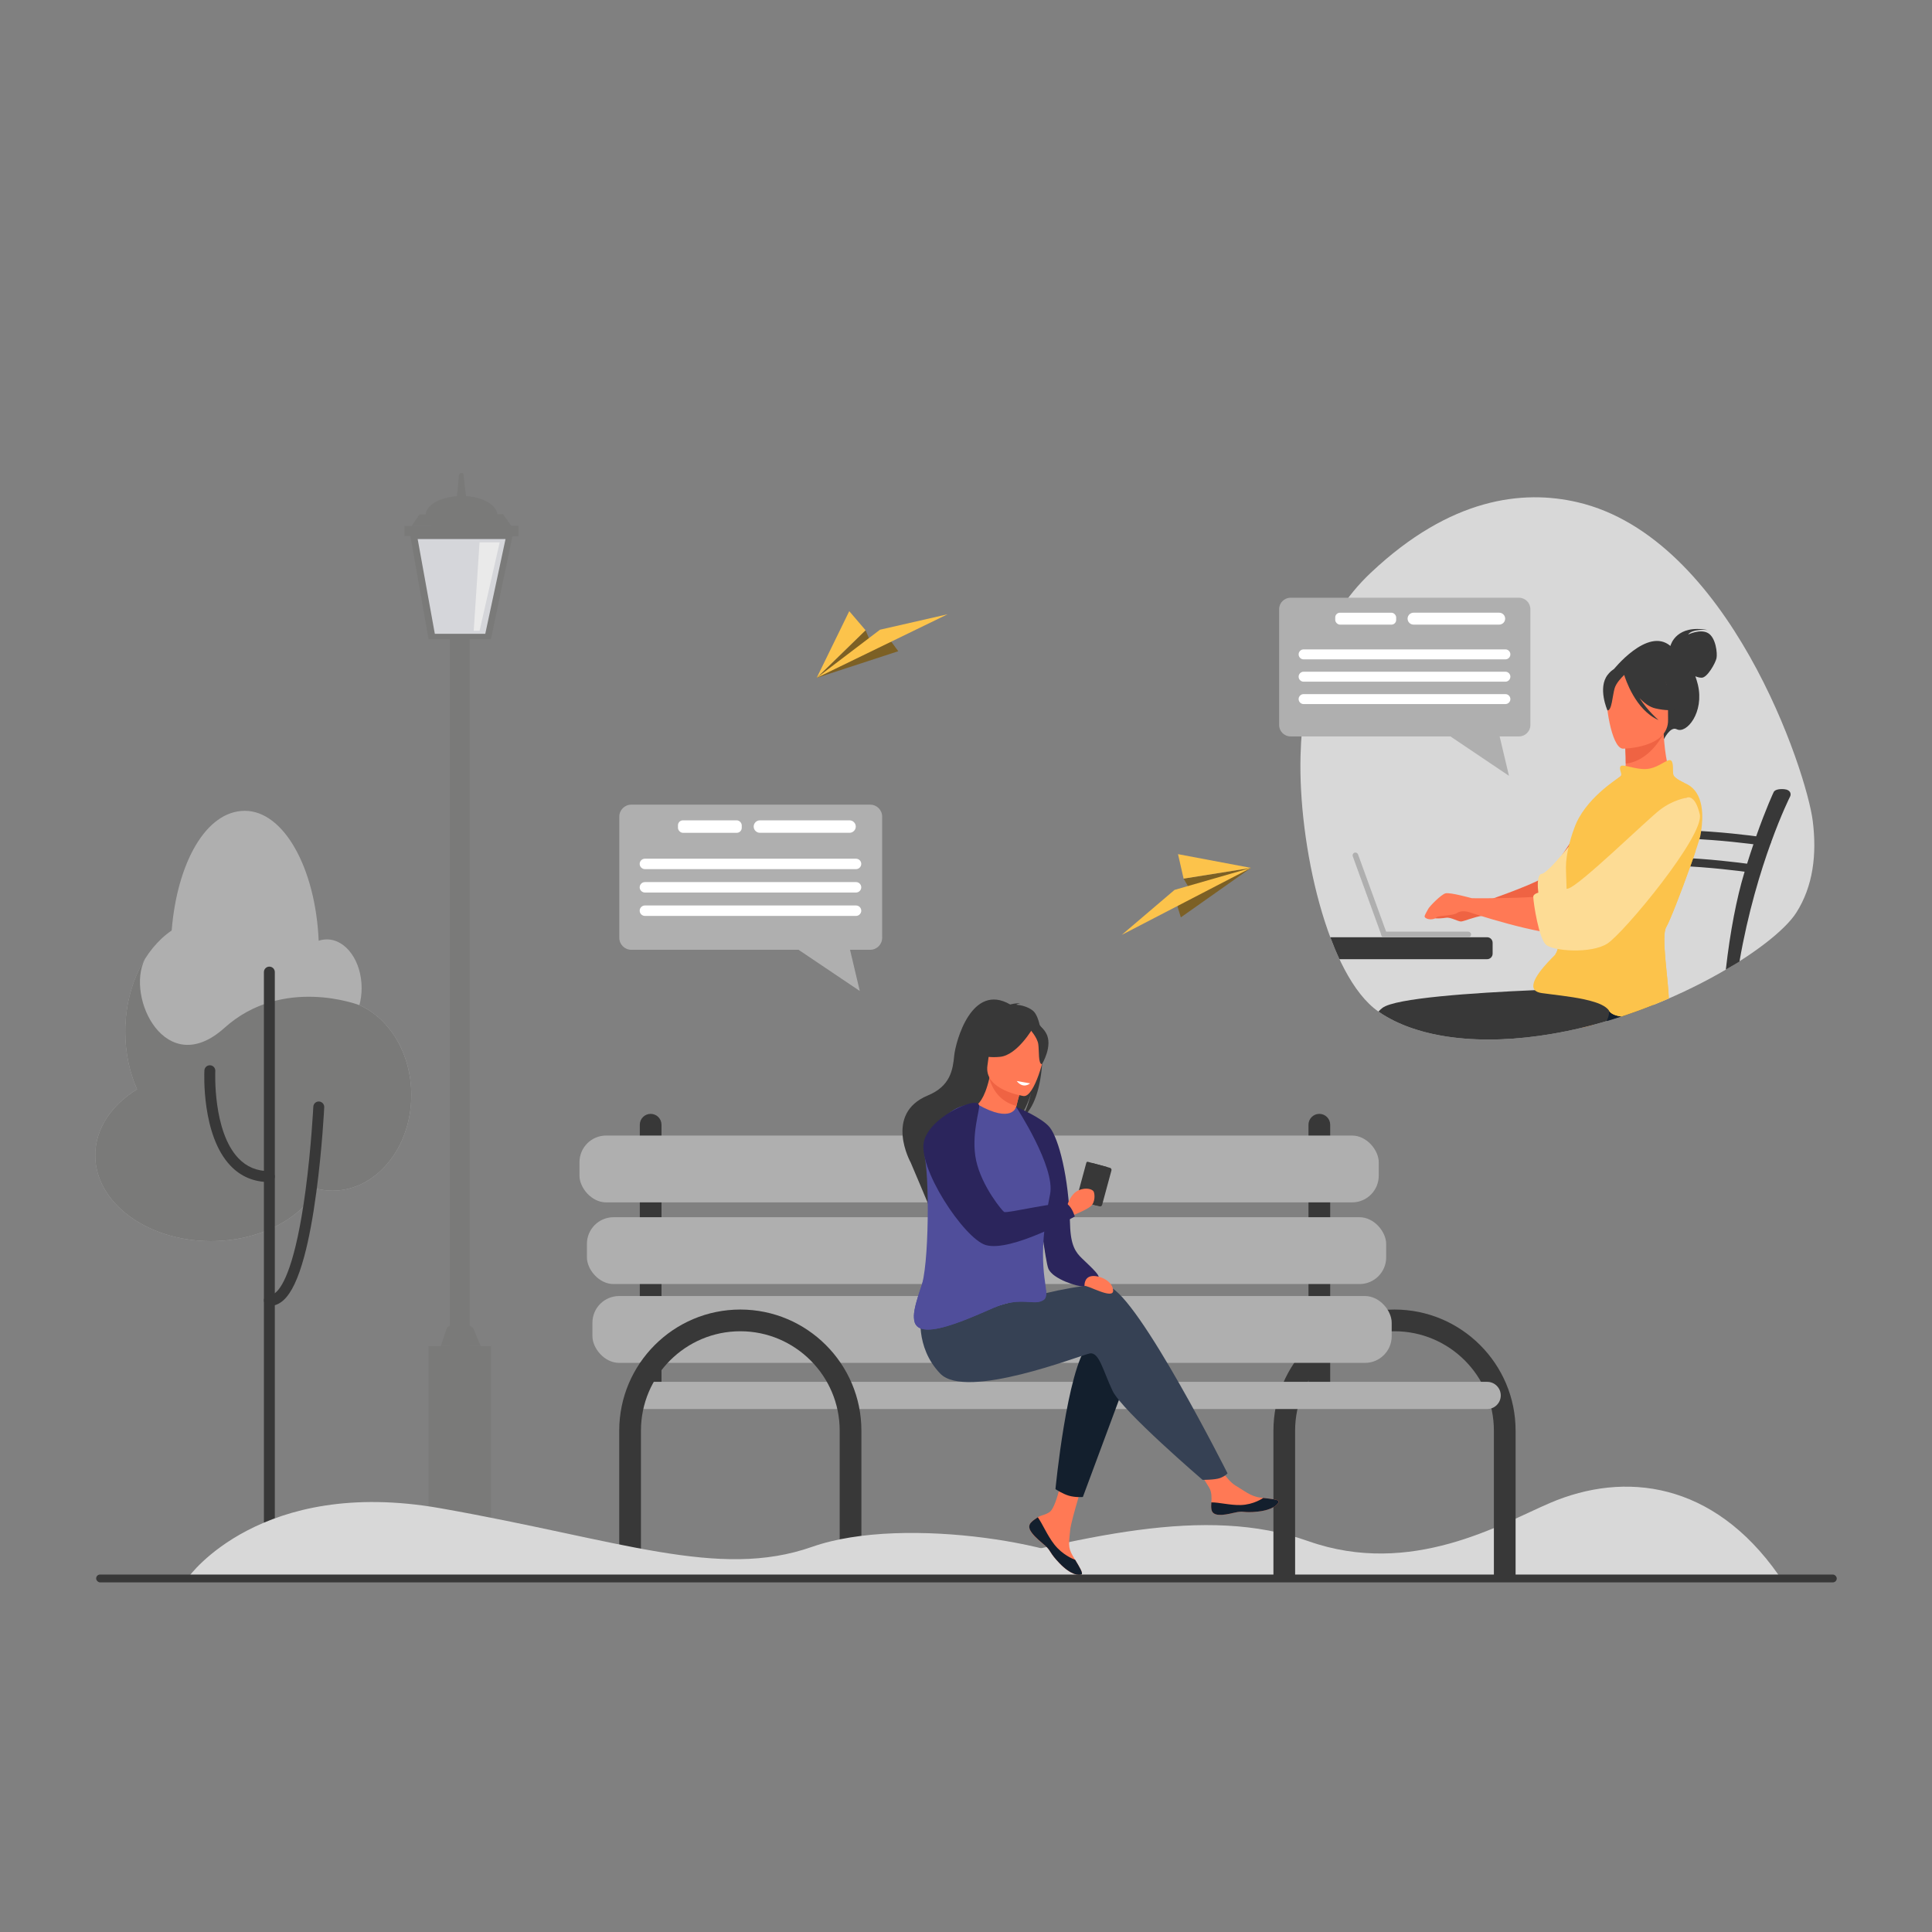 <?xml version="1.0" encoding="UTF-8"?>
<svg id="Capa_1" xmlns="http://www.w3.org/2000/svg" version="1.1" viewBox="0 0 655 655">
  <rect x="0" y="0" width="655" height="655" fill="#808080" stroke="none"/>
  <!-- Generator: Adobe Illustrator 29.1.0, SVG Export Plug-In . SVG Version: 2.1.0 Build 142)  -->
  <defs>
    <style>
      .st0 {
        fill: #eaeaea;
      }

      .st1 {
        fill: #fddc95;
      }

      .st2 {
        fill: #ff7955;
      }

      .st3 {
        fill: #2b255c;
      }

      .st4 {
        fill: #7a7a79;
      }

      .st5 {
        fill: #d8d8d8;
      }

      .st6 {
        fill: #ee9849;
      }

      .st7 {
        fill: #fff;
      }

      .st8 {
        fill: #7c6025;
      }

      .st9 {
        fill: #504e9b;
      }

      .st10 {
        fill: #fcc34b;
      }

      .st11 {
        fill: #383838;
      }

      .st12 {
        fill: #d5d6da;
      }

      .st13 {
        fill: #131f2d;
      }

      .st14 {
        fill: #ef6343;
      }

      .st15 {
        fill: #364154;
      }

      .st16 {
        fill: #afafaf;
      }
    </style>
  </defs>
  <g>
    <path class="st5" d="M467.34,342.96c13.18,9.14,34.71,11.72,59.12,7.5,39.34-6.79,75.13-29.38,82.54-41.06,5.69-8.94,7-19.71,5.57-31.07-2.08-16.69-28.3-96.01-79.7-108.05-18.58-4.35-43.13-1.58-70.12,23.89-17.11,16.04-23.21,38.63-23.83,61.96-.84,30.13,9.12,74.85,26.42,86.83Z"/>
    <g>
      <g>
        <path class="st11" d="M585.1,328.73c1.55-.89,3.09-1.81,4.63-2.75h0c5.76-33.27,17.02-55.65,17.17-55.96.36-.7.29-2.26-1.99-2.46-1.99-.17-3.23.26-3.58.96-.04.08-2.55,5.4-5.94,15.01-.31.86-.62,1.76-.93,2.7-.69,2.03-1.41,4.23-2.15,6.58-.27.88-.55,1.78-.83,2.71-.05.16-.1.32-.15.49-2.54,8.44-4.76,19.72-6.23,32.73Z"/>
        <path class="st6" d="M536.44,348.39c.64-.15,1.28-.31,1.93-.48.51-.13,1.03-.26,1.54-.4.2-2.64.45-5.23.73-7.78,2.93-26.27,10.98-53.41,19.14-69.72.36-.7.29-2.26-1.99-2.46-1.99-.17-3.23.26-3.58.96-.01.03-.43.9-1.13,2.55-10.07,23.54-14.17,43.48-16.05,67.72-.24,3.13-.43,6.33-.58,9.6Z"/>
        <path class="st11" d="M598.83,286.8c.75,0,1.41-.48,1.54-1.16.15-.76-.43-1.47-1.28-1.6-1.36-.21-33.41-4.99-47.76-1-.83.23-1.29,1.01-1.03,1.74.26.73,1.14,1.14,1.97.91,13.63-3.79,45.96,1.04,46.29,1.09.09.01.18.02.27.02Z"/>
        <path class="st11" d="M595.16,296.01c.75,0,1.41-.48,1.54-1.16.15-.76-.43-1.47-1.28-1.6-1.36-.21-33.41-4.99-47.76-1-.83.23-1.29,1.01-1.03,1.74.26.73,1.14,1.14,1.97.91,13.63-3.79,45.96,1.04,46.29,1.09.09.01.18.02.27.02Z"/>
      </g>
      <path class="st11" d="M454.12,325.2c-1.1-2.35-2.14-4.84-3.12-7.45h53.18c1.03,0,1.86.84,1.86,1.86v3.72c0,1.02-.84,1.86-1.86,1.86h-50.07Z"/>
      <g>
        <g>
          <path class="st11" d="M566.31,219c.16-.63,2.17-7.36,12.66-5.41,0,0-5.26-.52-6.64,1.53,0,0,4.1-2.01,6.75-.48,2.64,1.52,3.21,6.87,2.86,8.51-.35,1.64-3.09,6.57-4.99,6.61-.72.02-1.5-.2-2.18-.48.31.85.6,1.79.85,2.81,2.26,9.45-3.87,16.84-7.18,15.14-2.13-1.09-4.29,3.32-4.29,3.32l-17.32-23.31s11.74-14.88,19.49-8.24Z"/>
          <path class="st11" d="M467.34,342.96c13.18,9.14,34.71,11.72,59.12,7.5,3.28-.57,6.62-1.25,9.99-2.07.64-.15,1.28-.31,1.93-.48.51-.13,1.03-.26,1.54-.4.2-.05.4-.11.61-.16,1.02-.27,2.04-.55,3.06-.85h0c.37-.11.74-.21,1.11-.33,1.66-.49,3.33-1.01,5-1.56h0c.46-.15.92-.31,1.39-.46,2.34-.79,4.69-1.63,7.04-2.54.8-.31,1.6-.62,2.41-.94l-4.5-2.38-6.59-3.49s-2.4.04-6.38.13c-.58.01-1.2.03-1.85.05-1.2.03-2.5.06-3.89.1-4.81.14-10.69.34-16.98.61-21.32.92-47.27,2.7-51.65,6-.43.32-.88.74-1.37,1.26Z"/>
          <path class="st13" d="M544.69,346.18c1.66-.49,3.33-1.01,5-1.56h0c.46-.15.92-.31,1.39-.46,2.34-.79,4.69-1.63,7.04-2.54.8-.31,1.6-.62,2.41-.94l-4.5-2.38-10.47,4.44s.11,1.38-.87,3.45Z"/>
          <path class="st14" d="M484.67,310.28c1.36-4.08,5.12-4.25,5.12-4.25,0,0,3.61-.26,6.21.5,2.6.76,6.92-.75,6.92-.75,0,0,15.85-5.51,19.55-7.82,7.95-4.95,22.32-37.02,27.22-33.11,0,0,6.33,5.97,2.85,16.23-3.47,10.27-17.2,24.4-25.54,26.68-6.16,1.69-22.24,2.58-24.38,2.7-2.66.34-6.26,1.88-7.23,1.95-1.07.08-3.44-1.5-5.09-1.27-6,.85-5.65-.88-5.65-.88Z"/>
          <path class="st2" d="M546.86,265.24c6.57.09,13.84-.59,20.07-1.41-1.15-1.92-2.51-7.44-2.9-15.06v-.03l-2.31.12-10.95.58s.01.16.03.44c.1,1.48.43,6.31.38,9.03-.02,1.05-.57,3.31-.73,3.41-1.19,1.03-2.4,1.98-3.58,2.91Z"/>
          <path class="st14" d="M551.17,258.91c6.64-.79,10.87-6.61,12.85-10.15.02-.04.05-.09.07-.13l-2.39.22-10.91,1.02c.1,1.48.43,6.31.38,9.03Z"/>
          <path class="st2" d="M550.23,253.82s15.52-.14,15.29-9.81c-.24-9.67,1.6-16.2-8.32-16.51-9.92-.32-11.76,3.42-12.46,6.67-.71,3.25,1.45,19.45,5.49,19.66Z"/>
          <path class="st11" d="M545.06,228.77c2.32-2.97,4.15-2.38,5.19-1.53,8.36-4.88,14.01,1.87,14.01,1.87,1.22,6.91,6.32,10.75,6.32,10.75,0,0-2.78,1.82-9.35.31-2.01-.46-3.82-1.83-5.38-3.51,2.75,4.36,6.43,7.45,6.43,7.45-7.88-3.4-11.29-14.15-11.63-15.29-.93.88-2.75,2.77-3.27,4.6-.71,2.48-.93,7.56-2.41,7.42,0,0-3.4-7.63.09-12.08Z"/>
          <path class="st1" d="M534.94,283.16s-9.98,12.9-12.25,13.1c-2.27.2-1.21,8.79,0,11,1.21,2.21,8.98,6.94,13.94,1.85,4.96-5.09-1.69-25.95-1.69-25.95Z"/>
          <path class="st10" d="M520.35,335.69c.45.48,1.2.83,2.34.99,4,.57,9.62,1.1,14.34,2.11,1.29.28,2.51.59,3.62.95,2.33.75,4.13,1.72,4.92,2.99.65,1.05,2.18,1.63,4.13,1.89h0c.46-.15.92-.31,1.39-.46,2.34-.79,4.69-1.63,7.04-2.54.8-.31,1.6-.62,2.41-.94.96-.38,1.91-.77,2.87-1.18.18-.07.35-.14.53-.22.61-.26,1.23-.52,1.84-.79-.18-6.53-2.64-21.2-.9-24.12,1.3-2.18,5.22-12.37,8.16-20.61.34-.94.66-1.86.97-2.74.29-.83.56-1.63.81-2.37.56-1.66,1.02-3.08,1.33-4.12.21-.7.34-1.23.39-1.54.05-.33.12-.74.19-1.23.61-4.11,1.41-13.3-5.43-16.21,0,0-3.71-1.59-4.01-2.9-.07-.31-.08-.79-.09-1.34h0c-.01-1.77.03-4.19-1.69-3.5-.14.06-.28.12-.42.18-2.13.99-4.45,2.93-8.07,2.74-2.34-.12-4.49-.81-5.93-1.07-.92-.17-1.55-.17-1.75.27-.5,1.09.86,2.55.03,3.29t0,0s-.02.02-.03.03c0,0-.01,0-.02.01,0,0-.01,0-.02.02,0,0,0,0,0,0-1.2.9-12.15,7.67-15.58,17.48,0,0-.93,2.36-1.72,5.52h0c-.06.26-.13.52-.19.78h0c-.5,2.17-.91,4.62-.91,6.91,0,.47,0,.94.02,1.42.04,1.96.16,3.99.2,5.97,0,.45.01.91.01,1.35,0,1.15-.05,2.28-.16,3.35,0,.02,0,.03,0,.05-.02.18-.04.35-.06.53-.22,1.61-.44,3.19-.67,4.69-.3,1.95-.6,3.78-.91,5.41-.07.39-.15.77-.22,1.13-.32,1.54-.64,2.86-.96,3.86-.31.96-.61,1.63-.91,1.93-2.56,2.58-9.35,9.37-6.87,12.03Z"/>
          <path class="st2" d="M483,310.52c.2-.61.73-1.51,1.23-2.42.5-.91,4.33-4.84,5.85-5.24,1.51-.4,8.92,1.66,8.92,1.66,0,0,29.12.38,33.77-2.47,6.05-3.72,20.74-19.11,30.96-26.96,4.87-3.74,8.73-5.78,10.16-4.02,0,0,3.89,3.74-1.01,12.96-.27.52-.57,1.05-.9,1.6-6.25,10.4-30.28,30.44-39.93,31.1-9.65.66-34.14-7.54-34.14-7.54,0,0-2.55-.7-3.86.31-1.31,1.01-6.37.82-7.09,1.51-1.35,1.29-4.28.5-3.96-.5Z"/>
          <path class="st10" d="M529.1,317.86c.38-.3.85-.66,1.4-1.08h0c2.35-1.82,6.15-4.73,10.55-8.03,2.04-1.53,4.22-3.15,6.43-4.78,5.06-3.72,10.34-7.51,14.85-10.52,1.52-1.02,2.95-1.95,4.26-2.76h0c1.14-.71,2.19-1.33,3.11-1.83.56-.31,1.07-.57,1.53-.78h0c.58-.27,1.08-.47,1.49-.58.93-.26,1.61.18,2.08,1.13-.25.74-.53,1.54-.81,2.37-.31.88-.63,1.8-.97,2.74-2.94,8.25-6.86,18.44-8.16,20.61-1.71,2.86.65,17.41.92,24.13-5.12,2.22-10.53,4.3-16.14,6.14-2.1-.32-3.49-.93-4.1-1.9.24-2.85-.8-5.47-2.49-7.8-.48-.66-1.01-1.3-1.58-1.91h0c-1.1-1.19-2.35-2.28-3.63-3.26-5.02-3.85-10.64-6.11-10.64-6.11.3-.3.61-.97.91-1.93.32-1,.64-2.32.96-3.86Z"/>
          <path class="st1" d="M571.83,270.44s-4.64.67-9.17,4.2c-4.54,3.53-27.19,25.66-30.99,26.59-3.79.93-11.95.49-11.85,2.88.1,2.39,1.91,14.08,4.33,16.2,2.42,2.12,15.22,3.13,20.77-.4,5.54-3.53,33.06-36.69,31.35-43.85-1.71-7.16-4.44-5.61-4.44-5.61Z"/>
          <path class="st10" d="M561.17,265.54c2.42-.6,10.13,0,10.13,0,0,0-3.7-1.59-4.01-2.9-.07-.31-.08-.79-.09-1.34-.39,1.59-1.58,2.34-4.75,2.49-3.18.15-3.7,2.34-1.29,1.74Z"/>
        </g>
        <g>
          <path class="st16" d="M469.24,315.85h28.54c.52,0,.95.43.95.95s-.43.95-.95.95h-28.54c-.52,0-.95-.43-.95-.95s.43-.95.95-.95Z"/>
          <path class="st16" d="M459.19,289.09h0c.49-.18,1.04.08,1.22.57l9.75,26.82c.18.49-.08,1.04-.57,1.22-.49.18-1.04-.08-1.22-.57l-9.75-26.82c-.18-.49.08-1.04.57-1.22Z"/>
        </g>
      </g>
    </g>
    <g>
      <path class="st16" d="M437.53,202.65h77.44c2.13,0,3.87,1.74,3.87,3.87v39.28c0,2.13-1.74,3.87-3.87,3.87h-6.55l3.16,13.35-19.84-13.35h-54.21c-2.13,0-3.87-1.74-3.87-3.87v-39.28c0-2.13,1.74-3.87,3.87-3.87Z"/>
      <g>
        <path class="st7" d="M510.37,223.54h-68.41c-.93,0-1.69-.76-1.69-1.69s.76-1.69,1.69-1.69h68.41c.93,0,1.69.76,1.69,1.69s-.76,1.69-1.69,1.69Z"/>
        <path class="st7" d="M441.96,227.73h68.41c.93,0,1.69.76,1.69,1.69s-.76,1.69-1.69,1.69h-68.41c-.93,0-1.69-.76-1.69-1.69s.76-1.69,1.69-1.69Z"/>
        <path class="st7" d="M441.96,235.32h68.41c.93,0,1.69.76,1.69,1.69h0c0,.93-.76,1.69-1.69,1.69h-68.41c-.93,0-1.69-.76-1.69-1.69h0c0-.93.76-1.69,1.69-1.69Z"/>
        <path class="st7" d="M508.27,211.76h-29.04c-1.11,0-2.02-.91-2.02-2.02s.91-2.02,2.02-2.02h29.04c1.11,0,2.02.91,2.02,2.02s-.91,2.02-2.02,2.02Z"/>
        <rect class="st7" x="452.68" y="207.73" width="20.66" height="4.03" rx="1.59" ry="1.59"/>
      </g>
    </g>
  </g>
  <g>
    <g>
      <path class="st16" d="M214,272.8h81.03c2.23,0,4.05,1.82,4.05,4.05v41.1c0,2.23-1.82,4.05-4.05,4.05h-6.85l3.31,13.97-20.76-13.97h-56.72c-2.23,0-4.05-1.82-4.05-4.05v-41.1c0-2.23,1.82-4.05,4.05-4.05Z"/>
      <g>
        <path class="st7" d="M218.64,294.66h71.58c.97,0,1.77-.8,1.77-1.77s-.8-1.77-1.77-1.77h-71.58c-.97,0-1.77.8-1.77,1.77s.8,1.77,1.77,1.77Z"/>
        <path class="st7" d="M290.22,299.05h-71.58c-.97,0-1.77.8-1.77,1.77s.8,1.77,1.77,1.77h71.58c.97,0,1.77-.8,1.77-1.77s-.8-1.77-1.77-1.77Z"/>
        <path class="st7" d="M290.22,306.98h-71.58c-.97,0-1.77.8-1.77,1.77h0c0,.97.8,1.77,1.77,1.77h71.58c.97,0,1.77-.8,1.77-1.77h0c0-.97-.8-1.77-1.77-1.77Z"/>
        <path class="st7" d="M257.63,282.34h30.39c1.16,0,2.11-.95,2.11-2.11s-.95-2.11-2.11-2.11h-30.39c-1.16,0-2.11.95-2.11,2.11s.95,2.11,2.11,2.11Z"/>
        <rect class="st7" x="229.85" y="278.12" width="21.62" height="4.22" rx="1.67" ry="1.67"/>
      </g>
    </g>
    <g>
      <polygon class="st8" points="400.34 311.01 424.11 294.24 401.27 297.88 403.43 301.58 399.2 307.31 400.34 311.01"/>
      <polygon class="st10" points="424.11 294.24 398.2 301.7 380.3 316.95 424.11 294.24"/>
      <polygon class="st10" points="401.27 297.88 424.11 294.24 399.38 289.58 401.27 297.88"/>
    </g>
    <g>
      <polygon class="st8" points="304.53 220.78 276.88 229.81 293.45 213.67 295.13 217.62 302.24 217.65 304.53 220.78"/>
      <polygon class="st10" points="276.88 229.81 298.34 213.49 321.27 208.25 276.88 229.81"/>
      <polygon class="st10" points="293.45 213.67 276.88 229.81 287.92 207.2 293.45 213.67"/>
    </g>
    <g>
      <path class="st16" d="M121.85,340.78c.48-1.8.75-3.76.75-5.8,0-9.11-5.28-16.5-11.79-16.5-.95,0-1.88.16-2.77.46-1.06-24.67-11.86-44.05-25.03-44.05s-22.94,17.59-24.81,40.57c-9.33,6.34-15.73,19.31-15.73,34.29,0,7.14,1.46,13.82,3.99,19.55-8.66,5.34-14.17,13.38-14.17,22.38,0,16.06,17.56,29.09,39.22,29.09,16.22,0,30.13-7.3,36.11-17.7,1.66.39,3.38.6,5.13.6,14.74,0,26.69-14.51,26.69-32.41,0-14.02-7.33-25.96-17.59-30.47Z"/>
      <path class="st4" d="M121.85,340.78s-25.97-10.11-45.77,7.71c-19.8,17.82-33.57-10.28-26.96-23.34-4.15,6.66-6.65,15.24-6.65,24.6,0,7.14,1.46,13.82,3.99,19.55-8.66,5.34-14.17,13.38-14.17,22.38,0,16.06,17.56,29.09,39.22,29.09,16.22,0,30.13-7.3,36.11-17.7,1.66.39,3.38.6,5.13.6,14.74,0,26.69-14.51,26.69-32.41,0-14.02-7.33-25.96-17.59-30.47Z"/>
      <path class="st11" d="M91.32,531.27c-1.02,0-1.85-.27-1.85-1.3v-200.41c0-1.02.83-1.85,1.85-1.85s1.85.83,1.85,1.85v200.41c0,1.02-.83,1.3-1.85,1.3Z"/>
      <path class="st11" d="M91.32,400.75c-5.25,0-9.69-1.87-13.2-5.56-9.81-10.32-8.87-31.39-8.82-32.28.05-1.02.92-1.81,1.94-1.75,1.02.05,1.81.92,1.75,1.94h0c-.01.2-.9,20.39,7.81,29.55,2.82,2.96,6.26,4.4,10.51,4.4,1.02,0,1.85.83,1.85,1.85s-.83,1.85-1.85,1.85Z"/>
      <path class="st11" d="M91.58,442.71c-.12,0-.25,0-.37-.01-1.02-.06-1.8-.94-1.73-1.96.06-1.02.94-1.8,1.96-1.73.71.04,1.41-.26,2.15-.92,2.29-2.05,6.62-9.26,10-34.52,1.95-14.61,2.62-28.23,2.63-28.37.05-1.02.91-1.81,1.94-1.76,1.02.05,1.81.92,1.76,1.94,0,.14-.68,13.92-2.66,28.68-1.16,8.7-2.54,16.06-4.1,21.85-2.05,7.6-4.37,12.49-7.09,14.93-1.39,1.24-2.89,1.87-4.48,1.87Z"/>
    </g>
    <path class="st5" d="M525.44,509.57c-16.53,7.08-46.95,25.28-81.9,12.92-34.94-12.36-76.33-1.59-128.31,11.77-.25.07-.51.12-.76.19l288.49-.52c-22.18-31.61-52.11-35.25-77.53-24.36Z"/>
    <g>
      <g>
        <path class="st4" d="M154.72,170.3h3.44l-.03-.27-1.04-9.15c-.04-.29-.28-.52-.58-.52-.04,0-.07,0-.11,0-.19.02-.37.11-.51.23-.16.15-.27.35-.3.59l-.87,9.1Z"/>
        <path class="st4" d="M157.83,168.22h.12s-.86-7.34-.86-7.34c-.04-.29-.28-.52-.58-.52-.04,0-.07,0-.11,0-.03.03-.06.06-.09.09-.15.16-.24.38-.24.61l-.05,5.28c0,1.01.8,1.85,1.81,1.87Z"/>
        <rect class="st4" x="152.53" y="211" width="6.63" height="291.96"/>
        <rect class="st4" x="156.1" y="211" width="3.06" height="291.96"/>
        <rect class="st4" x="145.29" y="456.37" width="21.13" height="77.25"/>
        <rect class="st4" x="153.82" y="456.37" width="12.59" height="77.25"/>
        <path class="st4" d="M144.3,174.7c0,3.61,5.43,6.53,12.14,6.53.51,0,1.02-.02,1.51-.05,5.99-.4,10.63-3.15,10.63-6.48s-4.64-6.08-10.63-6.48c-.5-.03-1-.05-1.51-.05-6.71,0-12.14,2.92-12.14,6.53Z"/>
        <polygon class="st4" points="145.31 216.75 166.44 216.75 173.89 181 139 181 145.31 216.75"/>
        <rect class="st4" x="137.12" y="178.31" width="38.65" height="3.43"/>
        <path class="st4" d="M162.95,456.37h-13.5l1.98-5.97c.18-.53.67-.89,1.23-.89h6.32c.69,0,1.3.41,1.57,1.04l2.4,5.82Z"/>
        <path class="st4" d="M150.51,174.39h.09c.21-2.77,3.18-5.13,7.35-6.16,5.8.39,10.34,2.98,10.62,6.16h1.97l2.76,3.92h2.47v3.43h-24.3v-3.43h-3.58l2.62-3.92Z"/>
        <polygon class="st12" points="171.39 182.75 141.6 182.75 147.42 214.88 164.52 214.88 171.39 182.75"/>
        <path class="st4" d="M167.78,175.09s-2.27-4.94-6.75-4.79c0,0,2.85,2.53,2.59,4.79-.26,2.26,4.16,0,4.16,0Z"/>
        <polygon class="st4" points="139.59 178.31 173.3 178.31 170.54 174.39 142.21 174.39 139.59 178.31"/>
        <polygon class="st0" points="169.41 183.87 162.58 183.87 160.6 213.87 162.58 213.87 169.41 183.87"/>
      </g>
      <g>
        <path class="st11" d="M431.72,534.01h7.36v-48.99c0-18.58,15.12-33.69,33.7-33.69s33.69,15.12,33.69,33.69v48.99h7.36v-48.99c0-22.64-18.42-41.05-41.05-41.05s-41.05,18.42-41.05,41.05v48.99Z"/>
        <path class="st11" d="M220.59,476.77c2.03,0,3.68-1.65,3.68-3.68v-91.78c0-2.03-1.65-3.68-3.68-3.68s-3.68,1.65-3.68,3.68v91.78c0,2.03,1.65,3.68,3.68,3.68Z"/>
        <path class="st11" d="M447.29,476.77c2.03,0,3.68-1.65,3.68-3.68v-91.78c0-2.03-1.65-3.68-3.68-3.68s-3.68,1.65-3.68,3.68v91.78c0,2.03,1.65,3.68,3.68,3.68Z"/>
        <rect class="st16" x="200.84" y="439.4" width="270.97" height="22.66" rx="9.04" ry="9.04" transform="translate(672.66 901.45) rotate(180)"/>
        <path class="st16" d="M213.81,477.7h290.38c2.54,0,4.61-2.06,4.61-4.61h0c0-2.54-2.06-4.61-4.61-4.61H213.81v9.21Z"/>
        <rect class="st16" x="198.97" y="412.67" width="270.97" height="22.66" rx="9.04" ry="9.04" transform="translate(668.92 848) rotate(180)"/>
        <rect class="st16" x="196.45" y="384.98" width="270.97" height="22.66" rx="9.04" ry="9.04" transform="translate(663.88 792.62) rotate(180)"/>
        <path class="st11" d="M209.94,534.01h7.36v-48.99c0-18.58,15.12-33.69,33.69-33.69s33.69,15.12,33.69,33.69v48.99h7.36v-48.99c0-22.64-18.42-41.05-41.05-41.05s-41.05,18.42-41.05,41.05v48.99Z"/>
      </g>
    </g>
    <path class="st5" d="M275.32,524.42c-31.71,11.16-65.02-2.31-125.99-13.08-60.97-10.77-85.28,23.15-85.28,23.15l311.41-.03c-9.2-10.36-68.43-21.2-100.14-10.04Z"/>
    <path class="st11" d="M346.26,379.1c.94-1.36,2.16-3.84,3.29-8.43-.13.45-1.87,6.19-4.65,9.15-10.23,4.61-28.92,26.94-29.18,30.85,0,0-6.88-16.46-6.97-16.54,0,0-9.2-16.51,5.81-22.74,7.63-3.16,8.47-8.65,8.94-13.46.47-4.81,5.92-24.96,18.99-17.38,0,0,2.39-.64,3.37-.33,0,0-.84.03-1.33.39,1.63.16,3.92.65,5.67,2.05,4.64,3.71,5.06,30.46-3.93,36.43Z"/>
    <path class="st3" d="M344.51,375.26s2.83,11.44,2.93,15.55c.03,1.31,3.02,4.11,4.29,8.05,1.49,4.6.96,15.92,2.86,26.6.45,2.53,1.24,6.42,3.68,7.23,4.77,1.6,9.14,3.64,9.94,4.02,1.35.64-.24.17.95.58,2.11.74,3.08-2.5,3.34-4.15.14-.89-1.46-2.51-5.56-6.4-2.24-2.12-3.96-4.41-4.16-11.56-.46-16.25-3.83-29.06-6.87-32.95-2.57-3.29-11.39-6.98-11.39-6.98Z"/>
    <path class="st2" d="M349.49,516.24c-.59.68-.67,1.43-.37,2.24,0,0,0,0,0,.01.54,1.49,2.33,3.16,4.4,4.83.26.21.5.41.71.59.05.05.11.09.16.14.04.04.08.07.12.11,1.93,1.78,1.21,2.19,4.68,5.81,3.96,4.12,6.69,4.2,7.47,3.82.66-.32-.68-2.51-2.15-4.96-.07-.12-.14-.24-.22-.36-.2-.33-.39-.66-.59-.99-1.73-2.96-1.29-4.34-.88-8.75.33-3.58,5.56-19.98,5.56-19.98l-7.59-1.31s-2.29,13.06-4.81,15.07c-1.35,1.07-2.85,1.09-4.15,1.88-.09.06-.18.11-.27.17-.74.49-1.49.99-2.08,1.67Z"/>
    <path class="st13" d="M349.49,516.24c-.59.68-.67,1.43-.37,2.24,0,0,0,0,0,.01.66,1.49,2.4,3.15,4.41,4.81.26.22.49.42.7.6.05.05.11.09.16.14.04.04.08.07.12.11,1.93,1.78,1.21,2.19,4.68,5.81,3.96,4.12,6.69,4.2,7.47,3.82.66-.32-.68-2.51-2.15-4.96-.77-.28-4.35-1.74-7.06-5.2-2.39-3.04-3.98-6.96-5.6-9.22-.09.06-.18.11-.27.17-.74.49-1.49.99-2.08,1.67Z"/>
    <path class="st2" d="M410.74,511.85c.47,2.34,3.81,1.95,7.54,1.04,3.73-.91,2.84.17,8.16-.42,5.31-.59,6.92-2.57,7.08-3.36.15-.7-2.48-.95-5.29-1.27-.35-.04-.71-.08-1.07-.13-3.18-.4-5.51-2.45-8.39-4.13-2.73-1.6-6.82-8.1-6.82-8.1l-7.28.58s3.82,5.81,5.3,8.33c.87,1.48.82,3.45.72,4.96-.06.82-.11,1.67.06,2.49Z"/>
    <path class="st13" d="M418.28,512.89c3.73-.91,2.84.17,8.16-.42,5.31-.59,6.92-2.57,7.08-3.36.15-.7-2.48-.95-5.29-1.27l-.03.05s-3.19,2.26-7.61,2.36c-3.6.09-7.42-.95-9.91-.9-.06.82-.11,1.67.06,2.49.47,2.34,3.81,1.95,7.54,1.04Z"/>
    <path class="st13" d="M382.82,465.27l-15.7,42.25s-2.41.23-4.72-.43c-2.13-.61-4.57-2.22-4.57-2.22,0,0,3.89-40.57,11.03-49.01,7.14-8.44,13.96,9.41,13.96,9.41Z"/>
    <path class="st15" d="M320.72,448.17s45.11-15.25,55.17-12.01c10.06,3.25,40.27,63.34,40.27,63.34,0,0-.68.91-2.54,1.6-1.73.65-5.92.61-5.92.61,0,0-27.26-23.37-30.51-30.18-3.25-6.82-4.54-13.31-7.79-12.66-3.25.65-41.87,15.9-50.63,6.82-8.76-9.09-6.47-20.89-6.47-20.89l8.42,3.37Z"/>
    <path class="st2" d="M335.73,380.74c3.22,1.69,8.29.39,8.25.36-.53-.4-.15-2.84.43-5.37.04-.16.07-.32.11-.48.67-2.86,1.53-5.68,1.53-5.68l-9.91-4.34-.59-.26c-.05.23-.1.46-.15.68-1.72,7.31-3.82,8.59-4.76,9.6-1.29,1.38,2.07,3.9,5.1,5.49Z"/>
    <path class="st14" d="M335.39,365.65c1.09,3.52,3.4,7.77,9.2,9.3.67-2.86,1.46-5.38,1.46-5.38l-9.91-4.34-.59-.26c-.05.23-.1.46-.15.68Z"/>
    <path class="st11" d="M334.78,363.44s-2.26-5.25-2.33-9.44c-.05-2.99,3.15-13.55,13.75-10.27,0,0,3.1.81,5.74,3.28,2.1,1.97,4.95,5.94-.35,14.75l-1.49,3.02-15.32-1.35Z"/>
    <path class="st3" d="M349.6,399.36c2.71,8.38,4.69,28.29,5.87,30.86,1.62,3.51,10,6,11.46,5.86-2.58-5.51-6.71-4.06-8.43-11.02-3.24-13.15-8.22-28.01-8.22-28.01l-.69,2.31Z"/>
    <path class="st2" d="M347.1,371.6s-13.66-1.95-12.32-10.44c1.34-8.49.48-14.46,9.27-13.58,8.78.88,9.96,4.39,10.2,7.33.24,2.94-3.56,16.97-7.14,16.68Z"/>
    <path class="st11" d="M350.29,348.37s-5.32,9.37-11.28,9.93c-5.96.56-8.2-1.37-8.2-1.37,0,0,.33-4.94,2.22-10.89,0,0,15.21-2.86,17.26,2.33Z"/>
    <path class="st11" d="M349.23,349.03s2.43,2.67,2.77,4.94c.34,2.27-.07,6.77,1.25,6.82,0,0,3.89-6.32,1.34-10.65-2.7-4.59-5.36-1.11-5.36-1.11Z"/>
    <path class="st9" d="M309.85,446.14c0,.2,0,.39,0,.58.02.63.12,1.2.29,1.7.66,1.82,2.51,2.45,5.03,2.33.34-.02.69-.05,1.05-.09,5.83-.68,14.5-4.6,20.74-7.31,9.52-4.13,13.85-.25,16.88-2.87.36-.31.58-.66.71-1.09.03-.1.05-.2.07-.3.62-3.36-3.43-10.99,1.38-34.19,1.91-9.2-11.5-29.63-11.5-29.63,0,0-1.34,5.79-13.06-.83-.07-.04-8.65-1.13-13.04,7.18-4.83,9.17-4.01,28.26-2.65,33.97,1.51,6.32-1.36,14.35-3.61,21.14-1.21,3.64-2.23,6.93-2.31,9.42Z"/>
    <path class="st9" d="M309.85,446.14c0,.2,0,.39,0,.58.02.63.12,1.2.29,1.7.66,1.82,2.51,2.45,5.03,2.33.34-.02.69-.05,1.05-.09,5.83-.68,14.5-4.6,20.74-7.31,9.52-4.13,13.7-.34,16.96-2.67.9-.64.84-2.09.72-3.34-5.2-2.87-18.02.07-12.04-12.64,3.05-6.48-12.28-24.88-16.46-17.84-6.31,9.26-12.14-13.8-12.9-15.73,1.94,6.28,1.81,38.79-1.1,45.59-1.21,3.64-2.23,6.93-2.31,9.42Z"/>
    <path class="st2" d="M367.68,436s-.25-2.73,2.11-3.3c2.36-.57,7.26,1.23,7.59,4.71.33,3.49-8.89-1.92-9.7-1.41Z"/>
    <g>
      <rect class="st11" x="363.5" y="397.57" width="13.54" height="7.48" rx=".4" ry=".4" transform="translate(-113.92 653.72) rotate(-74.84)"/>
      <path class="st11" d="M365.58,397.94h12.11c.39,0,.71.32.71.71v6.06c0,.39-.32.71-.71.71h-12.11c-.39,0-.71-.32-.71-.71v-6.06c0-.39.32-.71.71-.71Z" transform="translate(-113.27 655.32) rotate(-74.84)"/>
    </g>
    <path class="st2" d="M361.96,408.26s1.07-3.54,3.64-4.69c2.56-1.15,4.76-.39,5.17.38.41.77.63,3.6-.97,4.99-1.6,1.4-7.37,3.63-7.37,3.63l-.47-4.31Z"/>
    <path class="st3" d="M323.95,376.07s-8.64,4.06-10.59,10.45c-2.74,9,13.56,33.47,20.85,35.59,8.6,2.5,30.17-9.68,30.17-9.68,0,0-.73-2.76-2.43-4.17-1.69-1.41-20.42,3.18-21.51,2.64-.55-.27-7.6-8.66-9.5-17.44-1.86-8.58,1.41-17.55,1-18.76-.83-2.46-7.99,1.37-7.99,1.37Z"/>
    <path class="st7" d="M344.7,366.49l4.54.8s-2.3,2.06-4.54-.8Z"/>
  </g>
  <rect class="st11" x="32.6" y="533.81" width="590.11" height="2.66" rx="1.33" ry="1.33"/>
</svg>